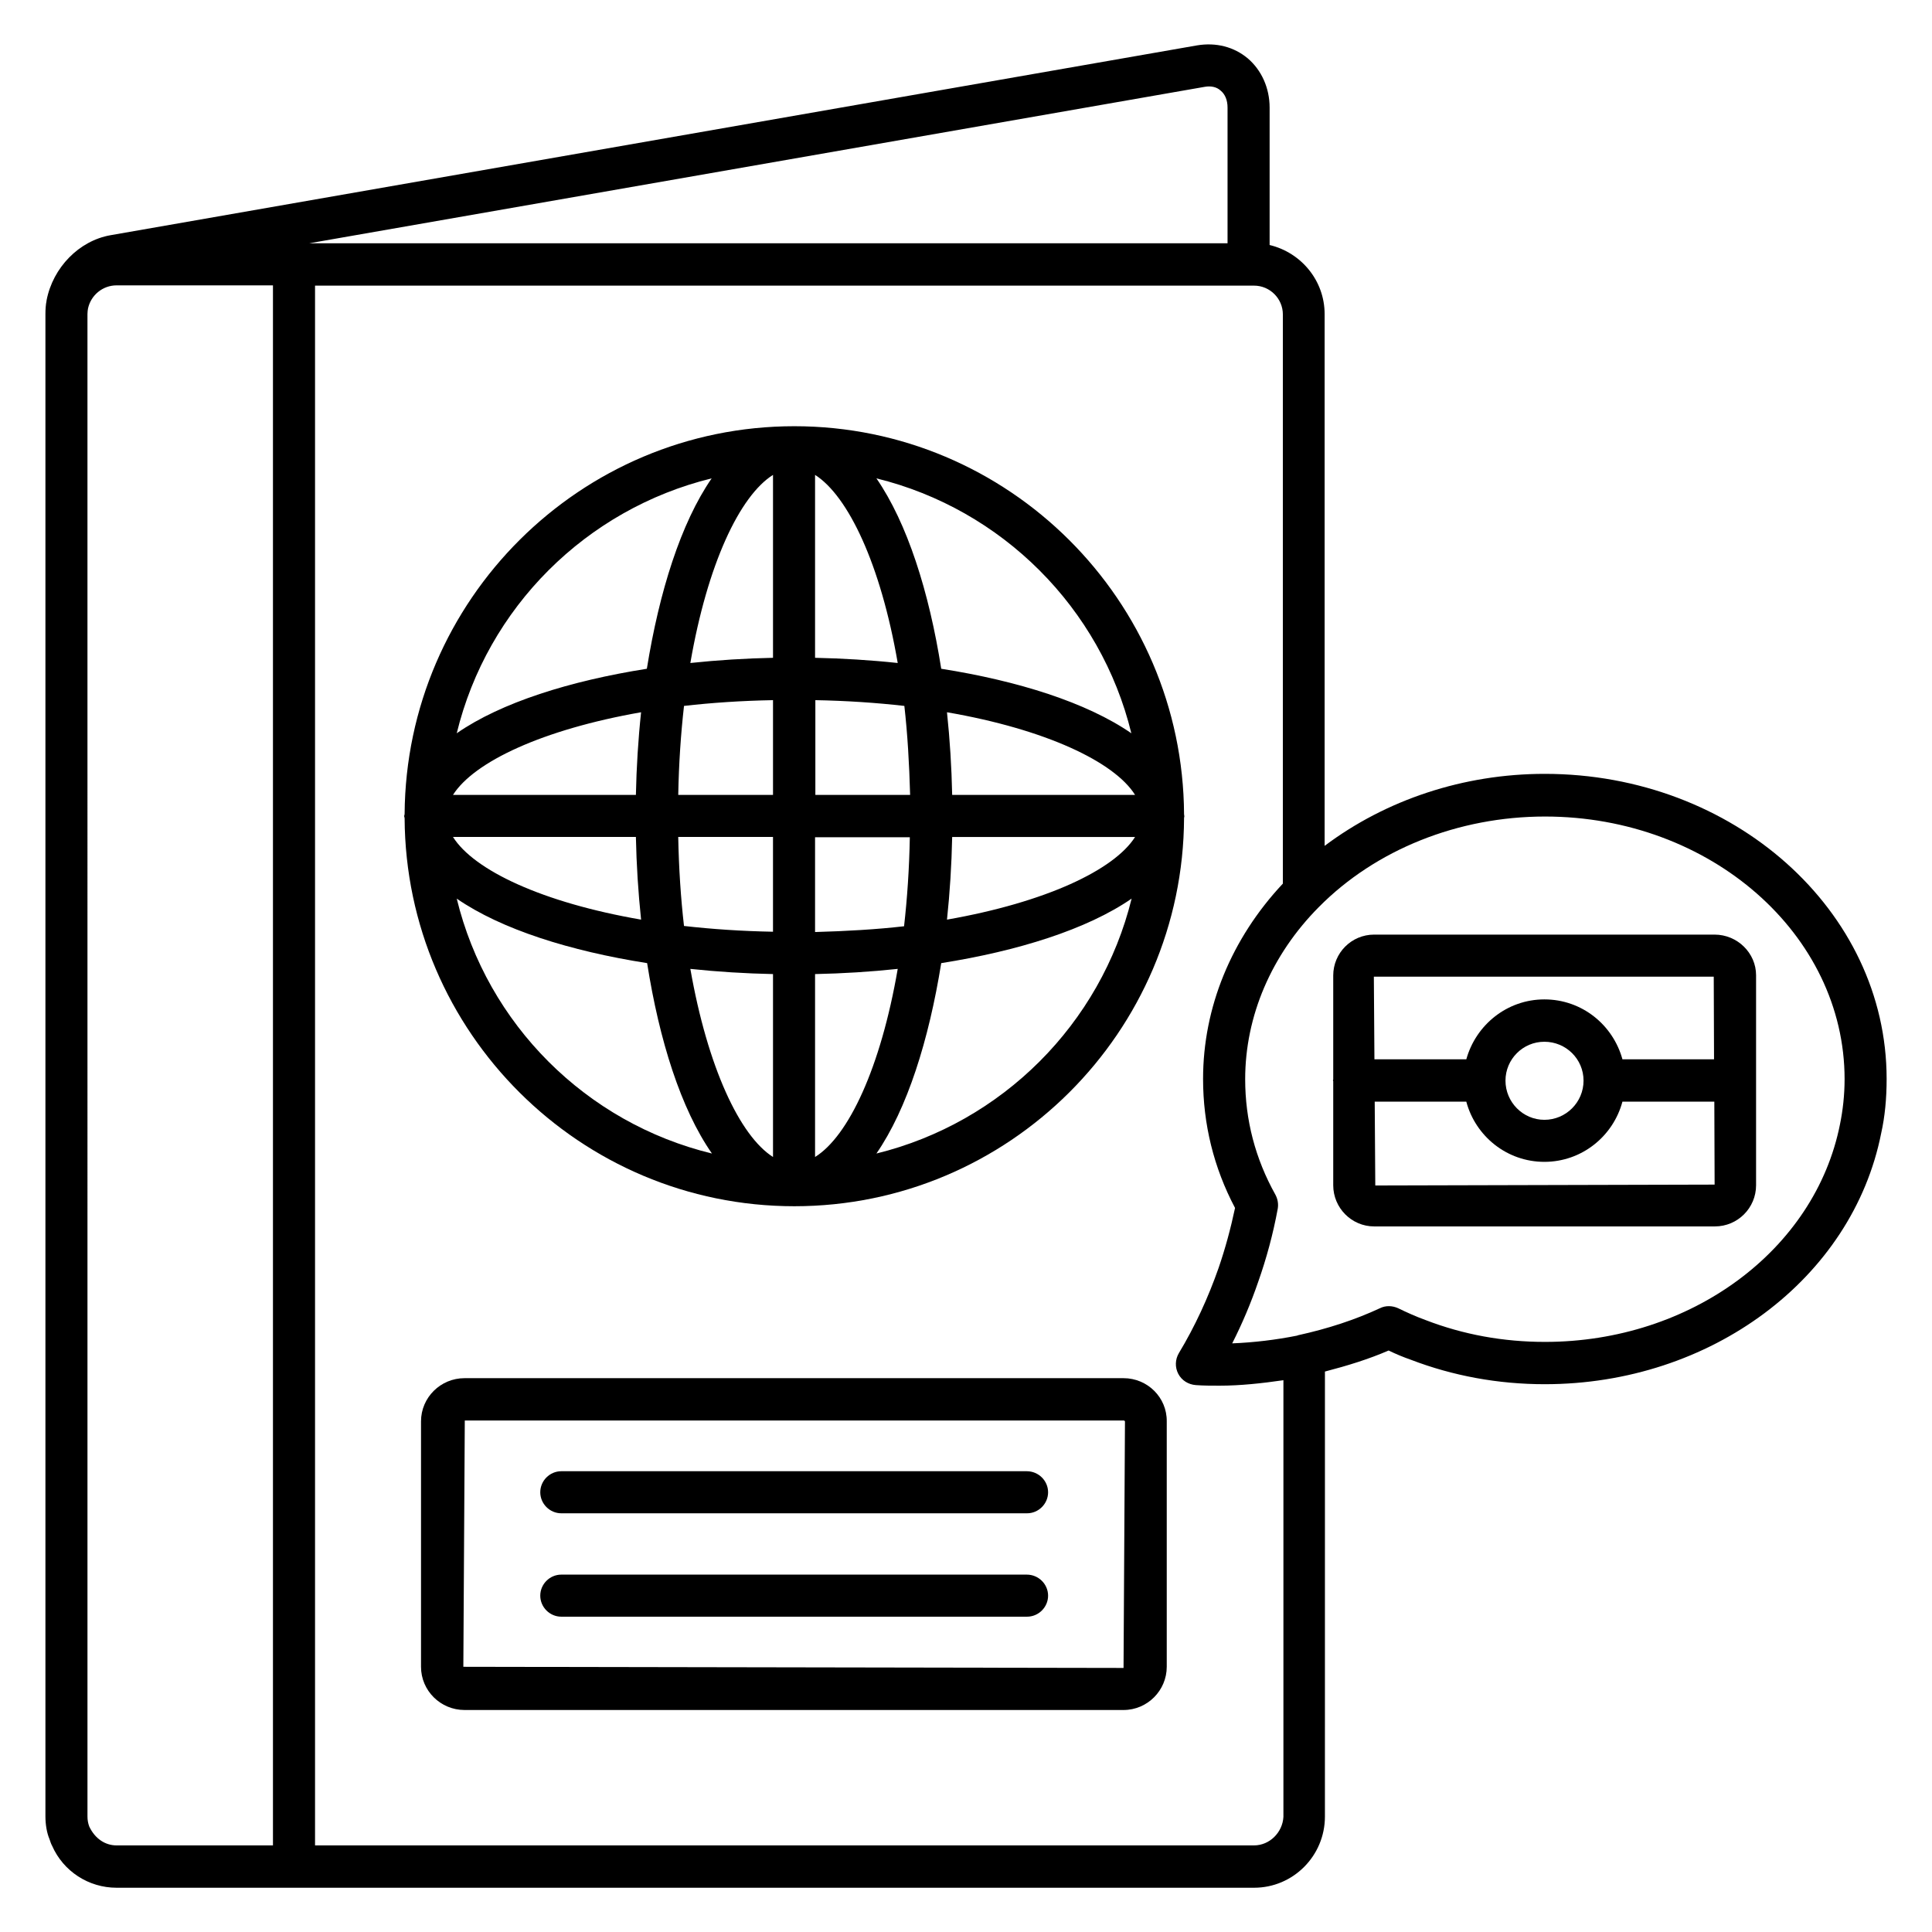 <?xml version="1.0" encoding="UTF-8"?>
<!-- Uploaded to: ICON Repo, www.svgrepo.com, Generator: ICON Repo Mixer Tools -->
<svg fill="#000000" width="800px" height="800px" version="1.1" viewBox="144 144 512 512" xmlns="http://www.w3.org/2000/svg">
 <g>
  <path d="m251.07 360.23c0 0.078 0.078 0.152 0.078 0.23 0 0.152 0.078 0.23 0.078 0.383 0.305 56.715 46.488 102.82 103.28 102.82 56.793 0 103.05-46.105 103.28-102.9 0-0.152 0.078-0.305 0.078-0.457s-0.078-0.305-0.078-0.535c-0.305-56.715-46.488-102.82-103.28-102.82-56.715 0-102.9 46.031-103.28 102.75 0 0.152-0.078 0.305-0.078 0.457-0.078 0-0.078 0-0.078 0.074zm61.449 5.574c0.152 7.328 0.609 14.656 1.375 21.906-26.105-4.504-44.273-13.055-49.848-21.906zm11.219 0h25.113v25.113c-8.32-0.152-16.184-0.688-23.586-1.527-0.84-7.328-1.371-15.266-1.527-23.586zm25.117 36.336v48.473c-8.777-5.574-17.328-23.738-21.906-49.848 7.172 0.762 14.578 1.223 21.906 1.375zm11.145 48.473v-48.473c7.328-0.152 14.734-0.609 21.906-1.375-4.504 26.184-13.051 44.352-21.906 49.848zm0-59.617v-25.113h25.113c-0.152 8.32-0.688 16.184-1.527 23.586-7.328 0.84-15.266 1.297-23.586 1.527zm36.336-25.191h48.473c-5.574 8.777-23.738 17.328-49.848 21.906 0.762-7.176 1.223-14.504 1.375-21.906zm0-11.145c-0.152-7.328-0.609-14.656-1.375-21.906 26.105 4.504 44.352 13.129 49.848 21.906zm-11.145 0h-25.113v-25.113c8.32 0.152 16.184 0.688 23.586 1.527 0.84 7.402 1.297 15.266 1.527 23.586zm-25.191-36.336v-48.473c8.777 5.574 17.406 23.738 21.906 49.848-7.176-0.766-14.578-1.223-21.906-1.375zm-11.145-48.473v48.473c-7.328 0.152-14.656 0.609-21.906 1.375 4.5-26.109 13.051-44.273 21.906-49.848zm0 59.695v25.113h-25.113c0.152-8.32 0.688-16.184 1.527-23.586 7.324-0.84 15.266-1.375 23.586-1.527zm-36.336 25.113h-48.473c5.574-8.777 23.738-17.328 49.848-21.906-0.766 7.172-1.223 14.578-1.375 21.906zm-47.48 27.48c11.832 8.168 30.074 13.895 50.457 17.098 3.207 20.383 8.93 38.625 17.176 50.457-33.359-8.09-59.543-34.273-67.633-67.555zm111.22 67.555c8.168-11.832 13.895-30.074 17.176-50.457 20.305-3.207 38.625-8.93 50.457-17.098-8.168 33.207-34.352 59.387-67.633 67.555zm67.559-111.37c-11.832-8.168-30.074-13.895-50.383-17.098-3.207-20.383-9.008-38.625-17.176-50.457 33.281 8.164 59.465 34.348 67.559 67.555zm-111.22-67.555c-8.168 11.832-13.895 30.074-17.176 50.457-20.305 3.207-38.625 8.93-50.383 17.098 8.094-33.281 34.277-59.391 67.559-67.555z"/>
  <path d="m441.75 509.23h-174.65c-6.336 0-11.527 5.113-11.527 11.449v65.039c0 6.336 5.191 11.449 11.527 11.449h174.65c6.336 0 11.449-5.191 11.449-11.449v-65.039c0.078-6.336-5.113-11.449-11.449-11.449zm0 76.793-174.96-0.305 0.383-65.266h174.65c0.152 0 0.305 0.152 0.305 0.305z"/>
  <path d="m416.11 533.89h-123.36c-3.055 0-5.574 2.519-5.574 5.574 0 3.055 2.519 5.574 5.574 5.574h123.43c3.055 0 5.574-2.519 5.574-5.574-0.004-3.055-2.523-5.574-5.652-5.574z"/>
  <path d="m416.11 561.29h-123.36c-3.055 0-5.574 2.519-5.574 5.574 0 3.055 2.519 5.574 5.574 5.574h123.43c3.055 0 5.574-2.519 5.574-5.574-0.004-3.055-2.523-5.574-5.652-5.574z"/>
  <path d="m553.36 349.08c-21.527 0-42.059 6.871-58.32 19.082v-140.91c0-8.93-6.258-16.336-14.578-18.32v-36.414c0-5.191-2.137-9.922-5.801-13.055-3.664-3.055-8.398-4.273-13.434-3.434l-287.94 50.305c-8.32 1.453-15.27 8.551-16.945 17.254v0.078c-0.23 1.145-0.305 2.367-0.305 3.586v398.09c0 2.215 0.383 4.426 1.07 6.031 0.23 0.688 0.457 1.375 0.688 1.754 2.973 6.793 9.691 11.145 17.094 11.145h301.45c10.383 0 18.777-8.473 18.777-18.855l0.004-117.94c5.879-1.527 11.602-3.281 16.871-5.574 1.91 0.918 3.894 1.754 5.879 2.441 11.145 4.273 23.129 6.488 35.496 6.488 44.047 0 81.527-28.016 89.16-66.488 0.992-4.426 1.449-9.238 1.449-14.426-0.004-44.652-40.613-80.836-90.613-80.836zm-90.152-182.06c1.68-0.305 3.207 0 4.273 0.992 1.223 0.992 1.832 2.598 1.832 4.504v35.953h-243.35zm-295.57 460.99c-0.305-0.84-0.457-1.68-0.457-2.594l-0.004-398.16c0-0.609 0.078-1.145 0.152-1.527 0.762-3.512 3.894-6.106 7.559-6.106h41.449v413.43l-41.449-0.004c-2.977 0-5.723-1.754-7.25-5.035zm308.7 5.035h-248.85v-413.35h248.85c4.199 0 7.633 3.434 7.633 7.633v150.84c-13.664 14.578-21.145 32.824-21.145 51.754 0 11.984 2.824 23.512 8.473 34.199-1.145 5.418-2.594 10.762-4.352 15.879-2.75 7.863-6.258 15.496-10.535 22.594-0.992 1.68-1.07 3.742-0.152 5.496 0.918 1.754 2.672 2.824 4.656 2.977 2.062 0.152 4.121 0.152 6.258 0.152 5.496 0 11.145-0.609 16.945-1.449v115.72c-0.223 4.125-3.656 7.559-7.781 7.559zm155.27-191.06c-6.641 33.359-39.543 57.633-78.168 57.633-10.992 0-21.602-1.91-31.68-5.801-2.519-0.918-4.887-1.984-7.25-3.129-1.527-0.688-3.281-0.762-4.809 0-6.566 3.055-13.742 5.418-21.754 7.176 0 0-0.078 0-0.152 0.078-5.727 1.145-11.527 1.832-17.25 2.062 2.672-5.266 4.961-10.688 6.871-16.258 2.215-6.258 3.969-12.746 5.191-19.391 0.23-1.297 0-2.594-0.609-3.742-5.344-9.543-8.016-19.848-8.016-30.609 0-16.719 6.945-32.977 19.543-45.648 15.039-15.191 36.871-23.969 59.922-23.969 43.816 0 79.387 31.223 79.387 69.617-0.004 4.191-0.461 8.238-1.227 11.98z"/>
  <path d="m598.39 391.68h-90.23c-6.031 0-10.84 4.887-10.84 10.84v27.559c0 0.078-0.078 0.152-0.078 0.23s0.078 0.152 0.078 0.23v27.559c0 6.031 4.887 10.914 10.84 10.914h90.305c6.031 0 10.914-4.887 10.914-10.914v-55.648c0.004-5.887-4.961-10.77-10.988-10.77zm-0.23 11.145 0.078 21.906h-24.273c-2.519-9.16-10.762-15.879-20.688-15.879-9.922 0-18.168 6.793-20.688 15.879h-24.352l-0.152-21.906zm-34.504 27.555c0 5.727-4.656 10.383-10.383 10.383-5.648 0-10.305-4.656-10.305-10.383 0-5.648 4.582-10.305 10.305-10.305 5.727 0 10.383 4.582 10.383 10.305zm-55.191 27.785-0.152-22.215h24.273c2.441 9.16 10.762 15.953 20.688 15.953 9.922 0 18.242-6.793 20.688-15.953h24.352l0.078 21.984z"/>
 </g>
</svg>